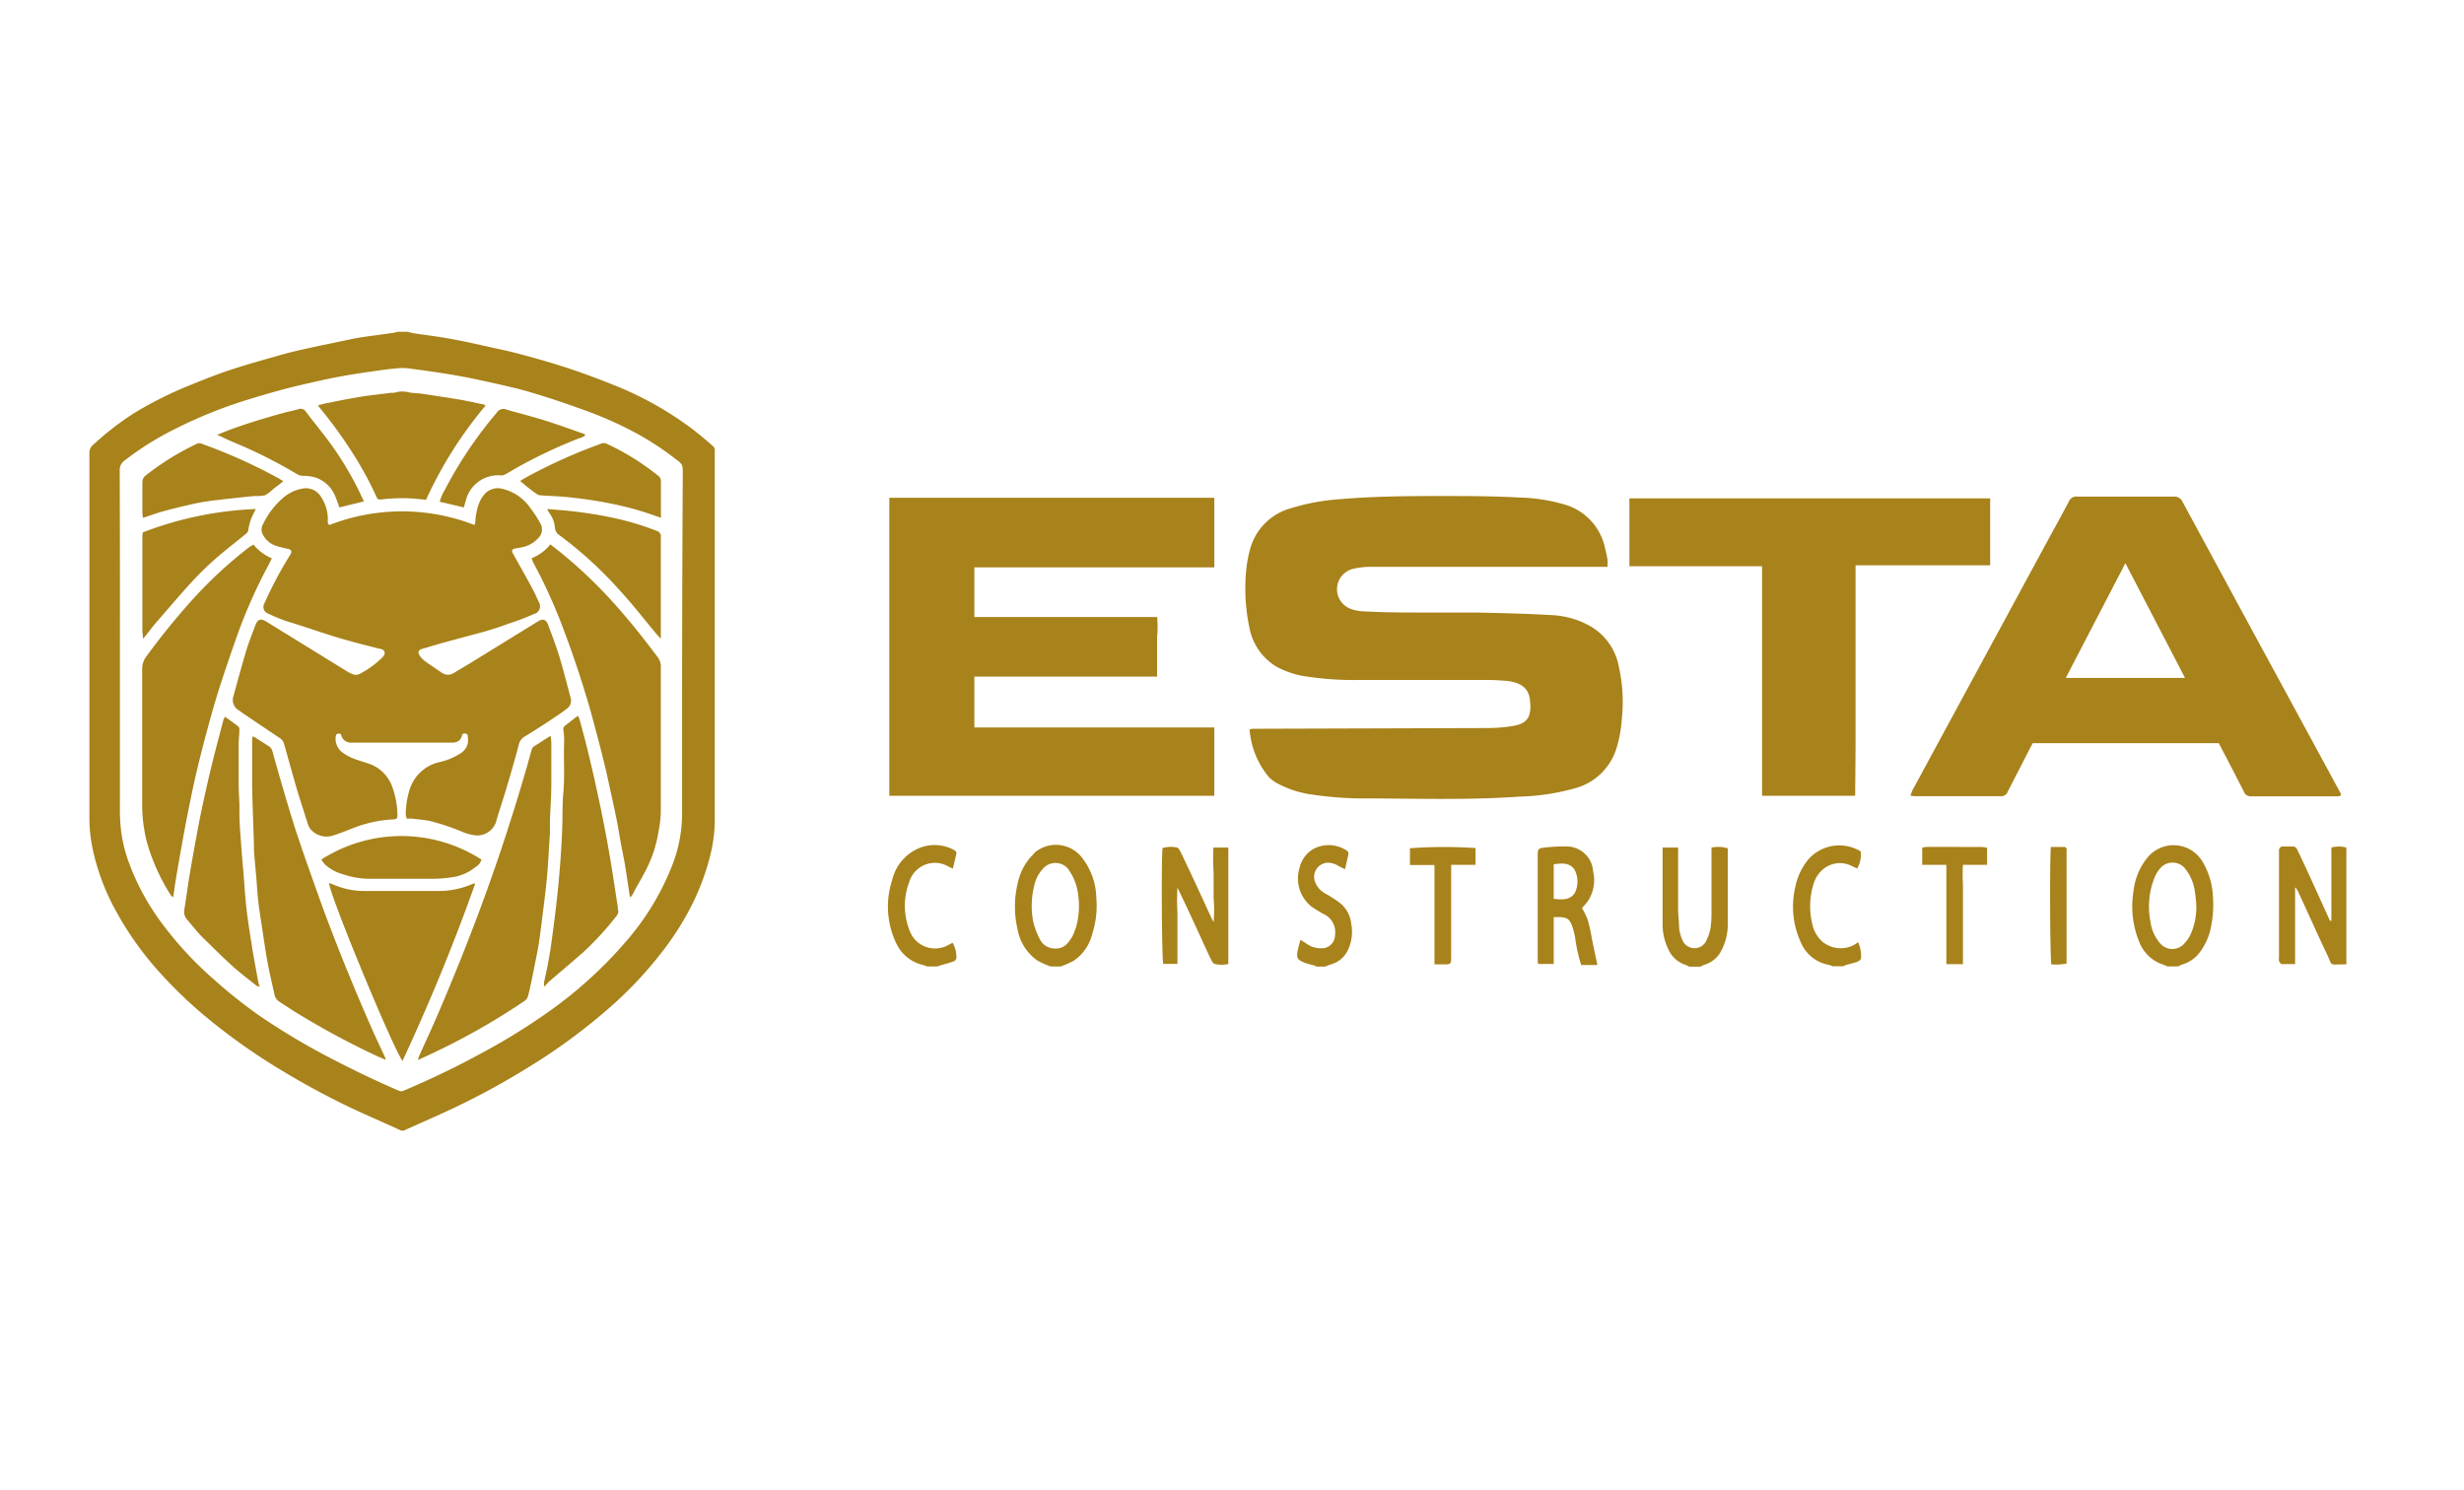 <svg id="Layer_1" data-name="Layer 1" xmlns="http://www.w3.org/2000/svg" viewBox="0 0 248 150"><defs><style>.cls-1{fill:#a8821a;}.cls-2{fill:none;}</style></defs><title>esta</title><path class="cls-1" d="M41,33.4c.24.05.47.12.71.16,1.16.17,2.33.31,3.49.52s2.39.47,3.58.74,2.45.52,3.66.85c1.6.43,3.19.88,4.76,1.4s3,1.06,4.53,1.67a34.08,34.08,0,0,1,8.13,4.58c.63.5,1.23,1,1.85,1.55a.55.55,0,0,1,.23.53V82.78a15.14,15.14,0,0,1-.59,3.84,24,24,0,0,1-1.48,4,28.59,28.59,0,0,1-3,4.9,39.87,39.87,0,0,1-5.73,6.1A59.31,59.31,0,0,1,53,107.55a75.54,75.54,0,0,1-7.13,3.89c-1.69.81-3.42,1.55-5.12,2.32a.51.51,0,0,1-.48,0c-1.7-.78-3.43-1.52-5.12-2.32-2.22-1.07-4.4-2.24-6.54-3.53a61.29,61.29,0,0,1-8.42-6,44.22,44.22,0,0,1-4.1-4,32.14,32.14,0,0,1-4.84-7,22.35,22.35,0,0,1-1.82-5A15.18,15.18,0,0,1,9,82.55V45.63a1,1,0,0,1,.3-.78,28.94,28.94,0,0,1,4.21-3.27,38.59,38.59,0,0,1,5.25-2.66c1.51-.61,3-1.22,4.56-1.73s3.08-.93,4.62-1.37c.75-.22,1.49-.41,2.25-.58,1.13-.26,2.26-.49,3.4-.73l2-.42c.42-.08.85-.15,1.28-.21.93-.13,1.87-.25,2.8-.39A1.58,1.58,0,0,0,40,33.4ZM12.07,64.75V81.21a17.74,17.74,0,0,0,.09,2.18,14.37,14.37,0,0,0,.74,3.24,23.93,23.93,0,0,0,3.29,6.17,35.58,35.58,0,0,0,5.32,5.78,49.85,49.85,0,0,0,4.71,3.74,70.54,70.54,0,0,0,7.44,4.4c2.12,1.1,4.28,2.12,6.46,3.07a.59.59,0,0,0,.52,0c2.5-1.07,5-2.24,7.33-3.51A64.35,64.35,0,0,0,55,102a42.89,42.89,0,0,0,8-7.22,26.12,26.12,0,0,0,4.47-7.21A14.36,14.36,0,0,0,68.65,82V73.05q0-12.66.07-25.31c0-1,0-1-.81-1.6a28.76,28.76,0,0,0-4.77-3,38.52,38.52,0,0,0-4.73-2c-1.42-.51-2.86-1-4.31-1.44-.79-.25-1.6-.48-2.41-.67-1.37-.33-2.74-.63-4.11-.92-.94-.19-1.88-.36-2.83-.51-1.13-.18-2.26-.34-3.4-.48a4.81,4.81,0,0,0-1.2-.06c-.76.06-1.51.16-2.26.27-1.93.26-3.85.57-5.75,1-1.16.27-2.32.52-3.47.82-1.31.35-2.62.74-3.92,1.14a46.82,46.82,0,0,0-7.17,2.91,30,30,0,0,0-5.07,3.18,1.15,1.15,0,0,0-.46,1Q12.08,56.07,12.07,64.75Z"/><path class="cls-1" d="M33.16,52.85a20.1,20.1,0,0,1,14.6,0,1.32,1.32,0,0,0,.08-.33,6.5,6.5,0,0,1,.3-1.64,3.13,3.13,0,0,1,.72-1.23,1.78,1.78,0,0,1,1.71-.44,4.74,4.74,0,0,1,2.81,1.93,11.93,11.93,0,0,1,1,1.54,1.2,1.2,0,0,1-.18,1.46,2.91,2.91,0,0,1-1.54.92c-.23.06-.48.1-.72.14-.44.07-.49.2-.27.6.63,1.12,1.26,2.24,1.87,3.37.25.46.47.94.68,1.42a.79.79,0,0,1-.43,1.2,27.22,27.22,0,0,1-2.63,1,31.84,31.84,0,0,1-3.18,1l-3.49.94-2,.59c-.36.09-.47.35-.26.66a2.52,2.52,0,0,0,.49.54c.57.41,1.15.79,1.72,1.18a1.1,1.1,0,0,0,1.31,0l1.67-1,6.73-4.15c.47-.29.8-.21,1,.31.42,1.11.84,2.23,1.19,3.37.4,1.33.73,2.68,1.09,4A1,1,0,0,1,57,71.38c-.35.28-.73.53-1.1.78-1,.68-2.07,1.36-3.12,2a1.24,1.24,0,0,0-.55.75c-.38,1.47-.81,2.92-1.24,4.38-.35,1.17-.75,2.32-1.08,3.5a2,2,0,0,1-2.07,1.3,5.33,5.33,0,0,1-1.16-.29,23.19,23.19,0,0,0-3.38-1.15c-.62-.13-1.26-.17-1.89-.25h-.49c0-.12-.06-.24-.08-.36a8.55,8.55,0,0,1,.39-2.56,4.07,4.07,0,0,1,3-2.76,6.47,6.47,0,0,0,2-.81,1.67,1.67,0,0,0,.85-1.06,2.24,2.24,0,0,0,0-.73.26.26,0,0,0-.26-.28c-.19,0-.28,0-.32.2-.15.62-.62.73-1.15.72h-10a1,1,0,0,1-1-.72c0-.19-.17-.2-.32-.19s-.22.14-.24.29a1.71,1.71,0,0,0,.63,1.57,5.2,5.2,0,0,0,1.65.82c.46.16.92.29,1.36.46a3.83,3.83,0,0,1,2.09,2.33A8.85,8.85,0,0,1,40,81.91c0,.49,0,.56-.53.58a12.56,12.56,0,0,0-4,.9c-.62.24-1.23.49-1.87.69a2.11,2.11,0,0,1-2.39-.67A1.9,1.9,0,0,1,31,83c-.48-1.54-1-3.07-1.42-4.61-.34-1.18-.66-2.36-1-3.54a1,1,0,0,0-.48-.59l-3.61-2.43c-.16-.11-.32-.24-.49-.35a1.19,1.19,0,0,1-.5-1.42c.41-1.51.82-3,1.27-4.51.27-.89.61-1.76.94-2.62.24-.63.54-.7,1.12-.34l8.11,5a3.23,3.23,0,0,0,.49.25.87.87,0,0,0,.77,0,9.43,9.43,0,0,0,2.16-1.54c.18-.18.42-.37.34-.67s-.4-.3-.65-.36C36.52,64.88,35,64.5,33.41,64s-3-1-4.54-1.46A16.24,16.24,0,0,1,27,61.77a.71.71,0,0,1-.45-.9.89.89,0,0,1,.08-.17,39.71,39.71,0,0,1,2.43-4.61c.05-.09.12-.18.17-.27.18-.34.1-.5-.29-.58a10.59,10.59,0,0,1-1.2-.31,2.28,2.28,0,0,1-1.32-1.19,1,1,0,0,1,0-.85,8,8,0,0,1,2.09-2.79,4.09,4.09,0,0,1,1.91-.91A1.77,1.77,0,0,1,32.3,50,4.13,4.13,0,0,1,33,52.32C33,52.48,32.93,52.71,33.16,52.85Z"/><path class="cls-1" d="M25.51,54.82a4.74,4.74,0,0,0,1.85,1.38l-.31.63a51.6,51.6,0,0,0-3,6.65c-.65,1.79-1.26,3.59-1.85,5.4-.45,1.38-.85,2.78-1.23,4.18s-.8,3-1.16,4.53c-.29,1.23-.55,2.48-.8,3.72s-.5,2.58-.73,3.87c-.2,1.09-.39,2.19-.57,3.28-.1.6-.18,1.19-.27,1.86a1.78,1.78,0,0,1-.26-.22,20.36,20.36,0,0,1-2.38-5.27A15.24,15.24,0,0,1,14.31,81V67.37a2.06,2.06,0,0,1,.42-1.29,71.73,71.73,0,0,1,4.68-5.76,43.67,43.67,0,0,1,5.7-5.26Z"/><path class="cls-1" d="M53.51,56.19a4.48,4.48,0,0,0,1.88-1.39c.55.43,1.08.83,1.58,1.26a46.61,46.61,0,0,1,4.84,4.69c1.56,1.73,3,3.55,4.39,5.41a1.56,1.56,0,0,1,.31,1.06V81.86a11.94,11.94,0,0,1-.24,1.88A12.42,12.42,0,0,1,65.1,87.4c-.43.9-1,1.77-1.43,2.65a1.54,1.54,0,0,1-.23.29l-.08-.28c-.16-1.06-.31-2.14-.49-3.2-.13-.73-.29-1.46-.42-2.19s-.21-1.24-.33-1.87-.32-1.54-.48-2.31c-.23-1-.45-2.09-.69-3.12-.3-1.23-.61-2.46-.94-3.69s-.63-2.39-1-3.57c-.72-2.39-1.52-4.74-2.41-7.07a53.15,53.15,0,0,0-2.91-6.38A3.35,3.35,0,0,1,53.51,56.19Z"/><path class="cls-1" d="M55.41,74.07a5.4,5.4,0,0,1,.08.69v4.1c0,1.37-.1,2.54-.14,3.81v1.21c-.1,1.49-.17,3-.3,4.45-.12,1.29-.29,2.58-.45,3.87-.12,1-.24,1.9-.38,2.85-.12.71-.27,1.42-.41,2.13s-.25,1.28-.39,1.91c-.09.44-.19.88-.32,1.31a.88.88,0,0,1-.32.37c-1,.67-2.07,1.36-3.14,2a70.13,70.13,0,0,1-6.24,3.32l-1.32.61c0-.14.07-.28.11-.41.59-1.31,1.2-2.62,1.77-3.94.72-1.65,1.4-3.3,2.09-5,.41-1,.8-2,1.19-3,.46-1.2.92-2.39,1.36-3.6.51-1.39,1-2.79,1.49-4.2.56-1.64,1.09-3.29,1.61-4.94.44-1.39.85-2.78,1.26-4.17.19-.64.35-1.29.54-1.92a.67.67,0,0,1,.19-.35Z"/><path class="cls-1" d="M25.42,74.12l.25.11,1.37.88a.87.87,0,0,1,.39.55c.4,1.46.82,2.91,1.25,4.37s.78,2.63,1.2,3.9.81,2.4,1.24,3.6c.59,1.69,1.19,3.38,1.82,5.06.76,2,1.54,4,2.34,5.92.67,1.65,1.37,3.28,2.09,4.91.43,1,.89,1.94,1.34,2.91a2.53,2.53,0,0,1,.12.36c-.46-.2-.86-.36-1.23-.54a82.52,82.52,0,0,1-8-4.35l-1.45-.94a1.14,1.14,0,0,1-.53-.77c-.22-1-.46-2-.65-3s-.36-2.14-.52-3.21-.31-2-.43-2.93-.15-1.79-.23-2.69-.16-1.75-.23-2.63V85c-.06-1.91-.14-3.82-.18-5.73V74.41A1.68,1.68,0,0,0,25.42,74.12Z"/><path class="cls-1" d="M40.51,106.8c-1.11-1.61-7.35-16.75-7.39-17.91a6,6,0,0,1,.59.22,7.78,7.78,0,0,0,3,.58h7.36A8.45,8.45,0,0,0,47.51,89a.83.83,0,0,1,.21-.06h.11C45.68,95,43.24,100.94,40.51,106.8Z"/><path class="cls-1" d="M48.88,40.82a41.35,41.35,0,0,0-6,9.49l-1.09-.11a17.22,17.22,0,0,0-3.44.08c-.25,0-.35,0-.45-.25a35.4,35.4,0,0,0-2.52-4.6,46.7,46.7,0,0,0-3.18-4.36L32,40.8c.34-.09.62-.17.91-.22,1.11-.22,2.22-.45,3.33-.63s2.08-.27,3.13-.41a1.59,1.59,0,0,0,.68-.1,3.17,3.17,0,0,1,1.19.07c.41.07.83.07,1.25.13,1.27.19,2.53.38,3.8.59.81.14,1.61.33,2.41.49Z"/><path class="cls-1" d="M54.76,99.32v-.46a45.56,45.56,0,0,0,.82-4.55c.17-1.26.33-2.52.47-3.78s.25-2.46.34-3.69.15-2.16.19-3.25c.06-1.31,0-2.63.14-4,.12-1.61,0-3.22.06-4.83a7.1,7.1,0,0,0-.08-1.3.43.43,0,0,1,.17-.41l1.29-1a2,2,0,0,1,.17.36c.23.85.46,1.7.68,2.56q.39,1.57.75,3.15c.21.92.4,1.84.6,2.76s.36,1.76.53,2.64c.22,1.15.43,2.31.62,3.47.24,1.43.44,2.87.67,4.3v.18a.73.73,0,0,1-.16.77,30.11,30.11,0,0,1-3.33,3.63c-1.14,1-2.33,2-3.5,3A3.64,3.64,0,0,1,54.76,99.32Z"/><path class="cls-1" d="M22.64,72.14l1.29.94a.41.41,0,0,1,.16.41c0,.46-.06.92-.07,1.39v3.91c0,.74.05,1.49.08,2.23A28,28,0,0,0,24.2,84c.09,1.43.22,2.87.34,4.3.09,1.21.17,2.41.32,3.61s.37,2.53.57,3.8c.17,1,.36,2,.54,3a2.8,2.8,0,0,0,.18.63l-.3-.09c-.85-.68-1.72-1.33-2.52-2.06-1-.92-2-1.9-3-2.89-.52-.53-1-1.14-1.46-1.69a1.2,1.2,0,0,1-.31-1.1c.17-1,.31-2.11.48-3.16s.35-2.07.54-3.1.37-2.07.58-3.1.45-2.11.69-3.17.49-2.1.76-3.15.57-2.18.85-3.27C22.51,72.32,22.59,72.32,22.64,72.14Z"/><path class="cls-1" d="M25.75,51.24c-.17.32-.33.66-.48,1a5.65,5.65,0,0,0-.26,1,.62.62,0,0,1-.22.47c-1,.82-2.07,1.63-3.06,2.5s-1.66,1.54-2.43,2.37c-1.23,1.34-2.41,2.74-3.59,4.09-.38.44-.71.9-1.07,1.35-.05.07-.12.13-.25.28,0-.34-.06-.58-.06-.81V54.16a2.32,2.32,0,0,1,.05-.57A35.49,35.49,0,0,1,25.75,51.24Z"/><path class="cls-1" d="M55.07,51.24l1.82.15a43.19,43.19,0,0,1,4.4.65,28.51,28.51,0,0,1,4.81,1.4.57.57,0,0,1,.41.66V64.28a2.37,2.37,0,0,1-.28-.27c-1.23-1.47-2.42-3-3.7-4.41a40.3,40.3,0,0,0-6.19-5.7,1,1,0,0,1-.49-.81,2.82,2.82,0,0,0-.48-1.34A2.63,2.63,0,0,1,55.07,51.24Z"/><path class="cls-1" d="M28.51,48.44l-.2.17-.78.59a3.77,3.77,0,0,1-.87.66,4.69,4.69,0,0,1-1.06.07c-1.28.13-2.55.26-3.83.42a20.5,20.5,0,0,0-2.06.32c-1,.22-2.08.47-3.1.75-.73.19-1.44.46-2.22.71a4.1,4.1,0,0,1-.06-.49V48.57a.86.86,0,0,1,.34-.71,26.91,26.91,0,0,1,5.13-3.18.62.62,0,0,1,.53,0,53.64,53.64,0,0,1,7.58,3.4C28.11,48.17,28.3,48.32,28.51,48.44Z"/><path class="cls-1" d="M52.36,48.42a5.84,5.84,0,0,1,.53-.33,53.65,53.65,0,0,1,7.62-3.43.62.62,0,0,1,.53,0,25,25,0,0,1,5.19,3.22.64.64,0,0,1,.29.5v3.5a1,1,0,0,1,0,.24L66,51.94a30.46,30.46,0,0,0-4-1.14,42.94,42.94,0,0,0-4.52-.72c-1-.12-2-.14-3.06-.22a.69.69,0,0,1-.34-.09C53.43,49.32,52.91,48.89,52.36,48.42Z"/><path class="cls-1" d="M34.16,51.08c-.14-.38-.24-.7-.37-1a3.28,3.28,0,0,0-2-2,4.5,4.5,0,0,0-1.22-.18,1.23,1.23,0,0,1-.62-.14A49.59,49.59,0,0,0,24.63,45c-.75-.33-1.51-.63-2.26-1l-.52-.23,1.26-.5c1.79-.66,3.63-1.21,5.48-1.72.48-.13,1-.22,1.44-.36a.62.62,0,0,1,.76.26c.85,1.12,1.75,2.21,2.58,3.35a33.09,33.09,0,0,1,2.7,4.5c.18.37.35.75.56,1.17Z"/><path class="cls-1" d="M46.69,51.08l-2.43-.57a4.32,4.32,0,0,1,.51-1.19A41.5,41.5,0,0,1,50,41.54a.78.78,0,0,1,1-.3c1.29.37,2.6.7,3.88,1.1s2.57.88,3.86,1.32a.78.78,0,0,1,.18.11c-.2.27-.51.3-.76.4A49.58,49.58,0,0,0,52,47.09c-.36.21-.72.43-1.09.63a.86.86,0,0,1-.47.14,3.35,3.35,0,0,0-3.54,2.46Z"/><path class="cls-1" d="M32.34,86.53a14.89,14.89,0,0,1,16.12,0,1.29,1.29,0,0,1-.58.74,4.85,4.85,0,0,1-2.14,1,13.41,13.41,0,0,1-2,.19H37A8.38,8.38,0,0,1,34.51,88,4.27,4.27,0,0,1,32.69,87,5,5,0,0,1,32.34,86.53Z"/><path class="cls-1" d="M234.65,85.32v7.39c-.1,0-.16-.06-.17-.09-.7-1.53-1.39-3.06-2.09-4.6-.36-.78-.72-1.56-1.1-2.34-.1-.22-.21-.47-.51-.47h-1a.37.37,0,0,0-.4.35V96.37a1.15,1.15,0,0,0,0,.37c.06.12.18.3.28.31H231V89.32a1.61,1.61,0,0,1,.38.61c.94,2,1.86,4.11,2.84,6.15.58,1.22.18,1,1.58,1h.36V85.32A2.86,2.86,0,0,0,234.65,85.32Z"/><path class="cls-1" d="M108.89,86.32a3.32,3.32,0,0,0-4.67-.56A2.52,2.52,0,0,0,104,86a5.63,5.63,0,0,0-1.5,2.64,10.07,10.07,0,0,0-.09,4.88,4.9,4.9,0,0,0,2,3.17,8.44,8.44,0,0,0,1.34.6h1a8.93,8.93,0,0,0,1.34-.59,4.61,4.61,0,0,0,1.86-2.74,9.26,9.26,0,0,0,.39-3.66A6.75,6.75,0,0,0,108.89,86.32Zm-.67,7.2A3.43,3.43,0,0,1,107.4,95a1.5,1.5,0,0,1-1.2.48,1.66,1.66,0,0,1-1.57-1,7,7,0,0,1-.64-1.72,8.38,8.38,0,0,1,.12-3.66,3.51,3.51,0,0,1,.88-1.67,1.66,1.66,0,0,1,2.32-.16,1.34,1.34,0,0,1,.32.39,5.33,5.33,0,0,1,.9,2.53,7.77,7.77,0,0,1-.31,3.42Z"/><path class="cls-1" d="M221.75,86.86a3.38,3.38,0,0,0-4.59-1.37,3.42,3.42,0,0,0-1.1.94,6.45,6.45,0,0,0-1.33,3.33,9.38,9.38,0,0,0,.56,5,3.9,3.9,0,0,0,2.57,2.39,1.05,1.05,0,0,1,.26.13h1.12a3,3,0,0,1,.36-.18,3.34,3.34,0,0,0,1.8-1.23,6.19,6.19,0,0,0,1.17-2.75,11.13,11.13,0,0,0,.16-2.88A7.44,7.44,0,0,0,221.75,86.86ZM220.51,94a3.61,3.61,0,0,1-.68,1,1.6,1.6,0,0,1-2.27.11,2.29,2.29,0,0,1-.21-.23,4.13,4.13,0,0,1-.91-2.12,7.82,7.82,0,0,1,.41-4.41,3.43,3.43,0,0,1,.62-1,1.64,1.64,0,0,1,2.31-.08,1.78,1.78,0,0,1,.22.26,4.57,4.57,0,0,1,.9,2.14,12.84,12.84,0,0,1,.16,1.52A6.81,6.81,0,0,1,220.51,94Z"/><path class="cls-1" d="M172.26,85.32v6.62a9.18,9.18,0,0,1-.13,1.65,5.08,5.08,0,0,1-.44,1.2,1.3,1.3,0,0,1-1.78.49,1.24,1.24,0,0,1-.5-.49A4,4,0,0,1,169,93.4c0-.63-.1-1.27-.1-1.91V85.32h-1.56v7.76a5.7,5.7,0,0,0,.56,2.44,2.84,2.84,0,0,0,1.76,1.61,2,2,0,0,1,.36.18h1.12a3.14,3.14,0,0,1,.37-.18,2.8,2.8,0,0,0,1.8-1.56A5.66,5.66,0,0,0,173.9,93v-7.6A3.25,3.25,0,0,0,172.26,85.32Z"/><path class="cls-1" d="M134.79,90.84a13.28,13.28,0,0,0-1.34-.86,2.22,2.22,0,0,1-1.11-1.26,1.42,1.42,0,0,1,.89-1.8,1,1,0,0,1,.28-.07,2,2,0,0,1,1.17.3,7.48,7.48,0,0,0,.7.34c.12-.54.23-1,.33-1.45a.39.39,0,0,0-.23-.46,3.28,3.28,0,0,0-3.29-.12,3,3,0,0,0-1.4,1.94A3.61,3.61,0,0,0,132,91.26a13.7,13.7,0,0,0,1.26.77,2,2,0,0,1,1.11,2.09,1.33,1.33,0,0,1-1.33,1.34H133a2.51,2.51,0,0,1-1.45-.43c-.19-.14-.39-.25-.67-.42-.09.38-.17.65-.23.92-.21.91-.11,1.1.77,1.42.25.09.51.14.77.22.11,0,.22.09.33.13h.87c.2-.09.41-.16.61-.23a2.67,2.67,0,0,0,1.62-1.34A4.23,4.23,0,0,0,136,93,3.07,3.07,0,0,0,134.79,90.84Z"/><path class="cls-1" d="M96,85.55a4.11,4.11,0,0,0-3.62-.12,4.64,4.64,0,0,0-2.59,3.19,8.48,8.48,0,0,0-.31,4,8.28,8.28,0,0,0,.84,2.56,3.93,3.93,0,0,0,2.51,1.94,4.2,4.2,0,0,1,.5.17h1l.4-.13c.39-.12.79-.21,1.17-.36.16,0,.38-.25.36-.36a2.87,2.87,0,0,0-.38-1.54l-.35.18a2.73,2.73,0,0,1-3.74-.9,3.57,3.57,0,0,1-.26-.56,6.74,6.74,0,0,1,0-4.88,2.69,2.69,0,0,1,3.91-1.52,4.84,4.84,0,0,0,.47.21c.12-.52.24-1,.34-1.46C96.31,85.77,96.18,85.65,96,85.55Z"/><path class="cls-1" d="M186.61,95.12a2.89,2.89,0,0,1-3.18-.32,3.25,3.25,0,0,1-1-1.69,7.45,7.45,0,0,1,.09-4.08,3,3,0,0,1,1.22-1.71,2.63,2.63,0,0,1,2.69-.12l.49.23a2.68,2.68,0,0,0,.35-1.73,4.16,4.16,0,0,0-5.21.75,6.28,6.28,0,0,0-1.37,2.87,8.58,8.58,0,0,0,.59,5.6,3.76,3.76,0,0,0,2.61,2.17,2.27,2.27,0,0,1,.58.18h1c.11,0,.22-.1.33-.13.38-.11.76-.19,1.12-.32.16-.06.38-.22.39-.35a3.34,3.34,0,0,0-.29-1.62Z"/><path class="cls-1" d="M160,63a8.67,8.67,0,0,0-3.82-1.08c-2.5-.15-5-.2-7.52-.26h-5.25c-2.06,0-4.11,0-6.17-.12a4.17,4.17,0,0,1-1.21-.22,2.11,2.11,0,0,1,.12-4.05,7.6,7.6,0,0,1,1.64-.21h24a4.57,4.57,0,0,0,0-.74c-.06-.37-.14-.73-.23-1.08a5.8,5.8,0,0,0-3.91-4.4,17.62,17.62,0,0,0-4.79-.76c-2.28-.13-4.57-.14-6.85-.15-3.77,0-7.53,0-11.28.33a21.68,21.68,0,0,0-4.77.89,5.87,5.87,0,0,0-4.14,4.13,12.82,12.82,0,0,0-.43,2.61,19.07,19.07,0,0,0,.37,5.33,5.81,5.81,0,0,0,2.75,3.91,9,9,0,0,0,2.79.94,31.57,31.57,0,0,0,5.4.38c4.18,0,8.36,0,12.54,0a22.57,22.57,0,0,1,2.47.1c1.28.15,2.1.66,2.26,1.79.28,2-.36,2.57-2,2.79a17.58,17.58,0,0,1-2.52.16l-22.84.07h-.49a2.41,2.41,0,0,0-.35.07,8.47,8.47,0,0,0,1.93,4.78,3.38,3.38,0,0,0,.89.66,10.32,10.32,0,0,0,3.5,1.12,35.61,35.61,0,0,0,4.72.38c5.39,0,10.79.2,16.17-.18a22.74,22.74,0,0,0,5.51-.83,6,6,0,0,0,4.14-3.83,12.27,12.27,0,0,0,.59-3,16.3,16.3,0,0,0-.29-5.44A5.91,5.91,0,0,0,160,63Z"/><path class="cls-1" d="M235.62,80v-.07q-4.22-7.79-8.44-15.55l-7.49-13.83a.9.9,0,0,0-.9-.56h-9.7a.82.82,0,0,0-.87.51c-.68,1.31-1.41,2.6-2.11,3.9-1.8,3.31-3.58,6.62-5.38,9.93l-8.22,15.18c-.09.17-.14.36-.23.58a3.47,3.47,0,0,0,.45.06h8.65a.68.68,0,0,0,.7-.47L203.46,77c.37-.73.75-1.46,1.13-2.19h18.73c.05.11.1.18.13.25.8,1.53,1.6,3.06,2.38,4.6a.75.75,0,0,0,.81.5H235C235.22,80.14,235.51,80.23,235.62,80Zm-27.7-11.76,6-11.55,6,11.55Z"/><path class="cls-1" d="M122.15,87.85v2.53a14.2,14.2,0,0,1,0,2.44q-.21-.37-.39-.78c-.59-1.28-1.18-2.57-1.78-3.85-.4-.86-.8-1.71-1.22-2.56-.07-.13-.2-.31-.32-.32a2.89,2.89,0,0,0-1.43.06c-.14,1.37-.07,11.24.07,11.66h1.43V91.89a21.36,21.36,0,0,1,0-2.53c.78,1.58,1.5,3.17,2.23,4.75.39.84.76,1.68,1.17,2.51.08.17.23.41.38.42a3,3,0,0,0,1.34,0V85.32h-1.5A23.73,23.73,0,0,0,122.15,87.85Z"/><path class="cls-1" d="M159.8,92.59a7.69,7.69,0,0,0-.58-1.19,5,5,0,0,0,.57-.65,3.8,3.8,0,0,0,.56-3,2.69,2.69,0,0,0-2.83-2.54h0a15.36,15.36,0,0,0-2.14.12c-.55.07-.61.17-.61.72v10.5c0,.16,0,.33.05.49h1.56V92.32h.43c.89,0,1.17.15,1.46,1a7.33,7.33,0,0,1,.31,1.37,14.76,14.76,0,0,0,.57,2.45h1.63c-.2-.91-.37-1.75-.55-2.59A16.38,16.38,0,0,0,159.8,92.59Zm-1.29-2.71c-.51.77-1.28.68-2.13.6V87c.8-.1,1.54-.2,2.07.5A2.56,2.56,0,0,1,158.51,89.88Z"/><path class="cls-1" d="M194,85.25a3.35,3.35,0,0,0-.53.07v1.74h2.43v10h1.67v-8a16.68,16.68,0,0,1,0-2H200V85.32c-.21,0-.37-.06-.53-.06Z"/><path class="cls-1" d="M141.91,85.39v1.69h2.47v10h.87c.8,0,.81,0,.81-.83V87.06h2.45V85.37A46.9,46.9,0,0,0,141.91,85.39Z"/><path class="cls-1" d="M207.65,85.26h-1.23c-.13,1.15-.09,11.33.05,11.82A6.08,6.08,0,0,0,208,97V85.63A.29.29,0,0,0,207.65,85.26Z"/><path class="cls-1" d="M122.22,73.23H98.07V68.11h18.39v-4a9.55,9.55,0,0,0,0-2H98.07v-5h24.15v-7H89.51v30h32.71Z"/><path class="cls-1" d="M186.76,75.47V56.91h13.55V50.17H164V57h13.35V80.11h9.37Z"/><rect class="cls-2" width="248" height="150"/></svg>